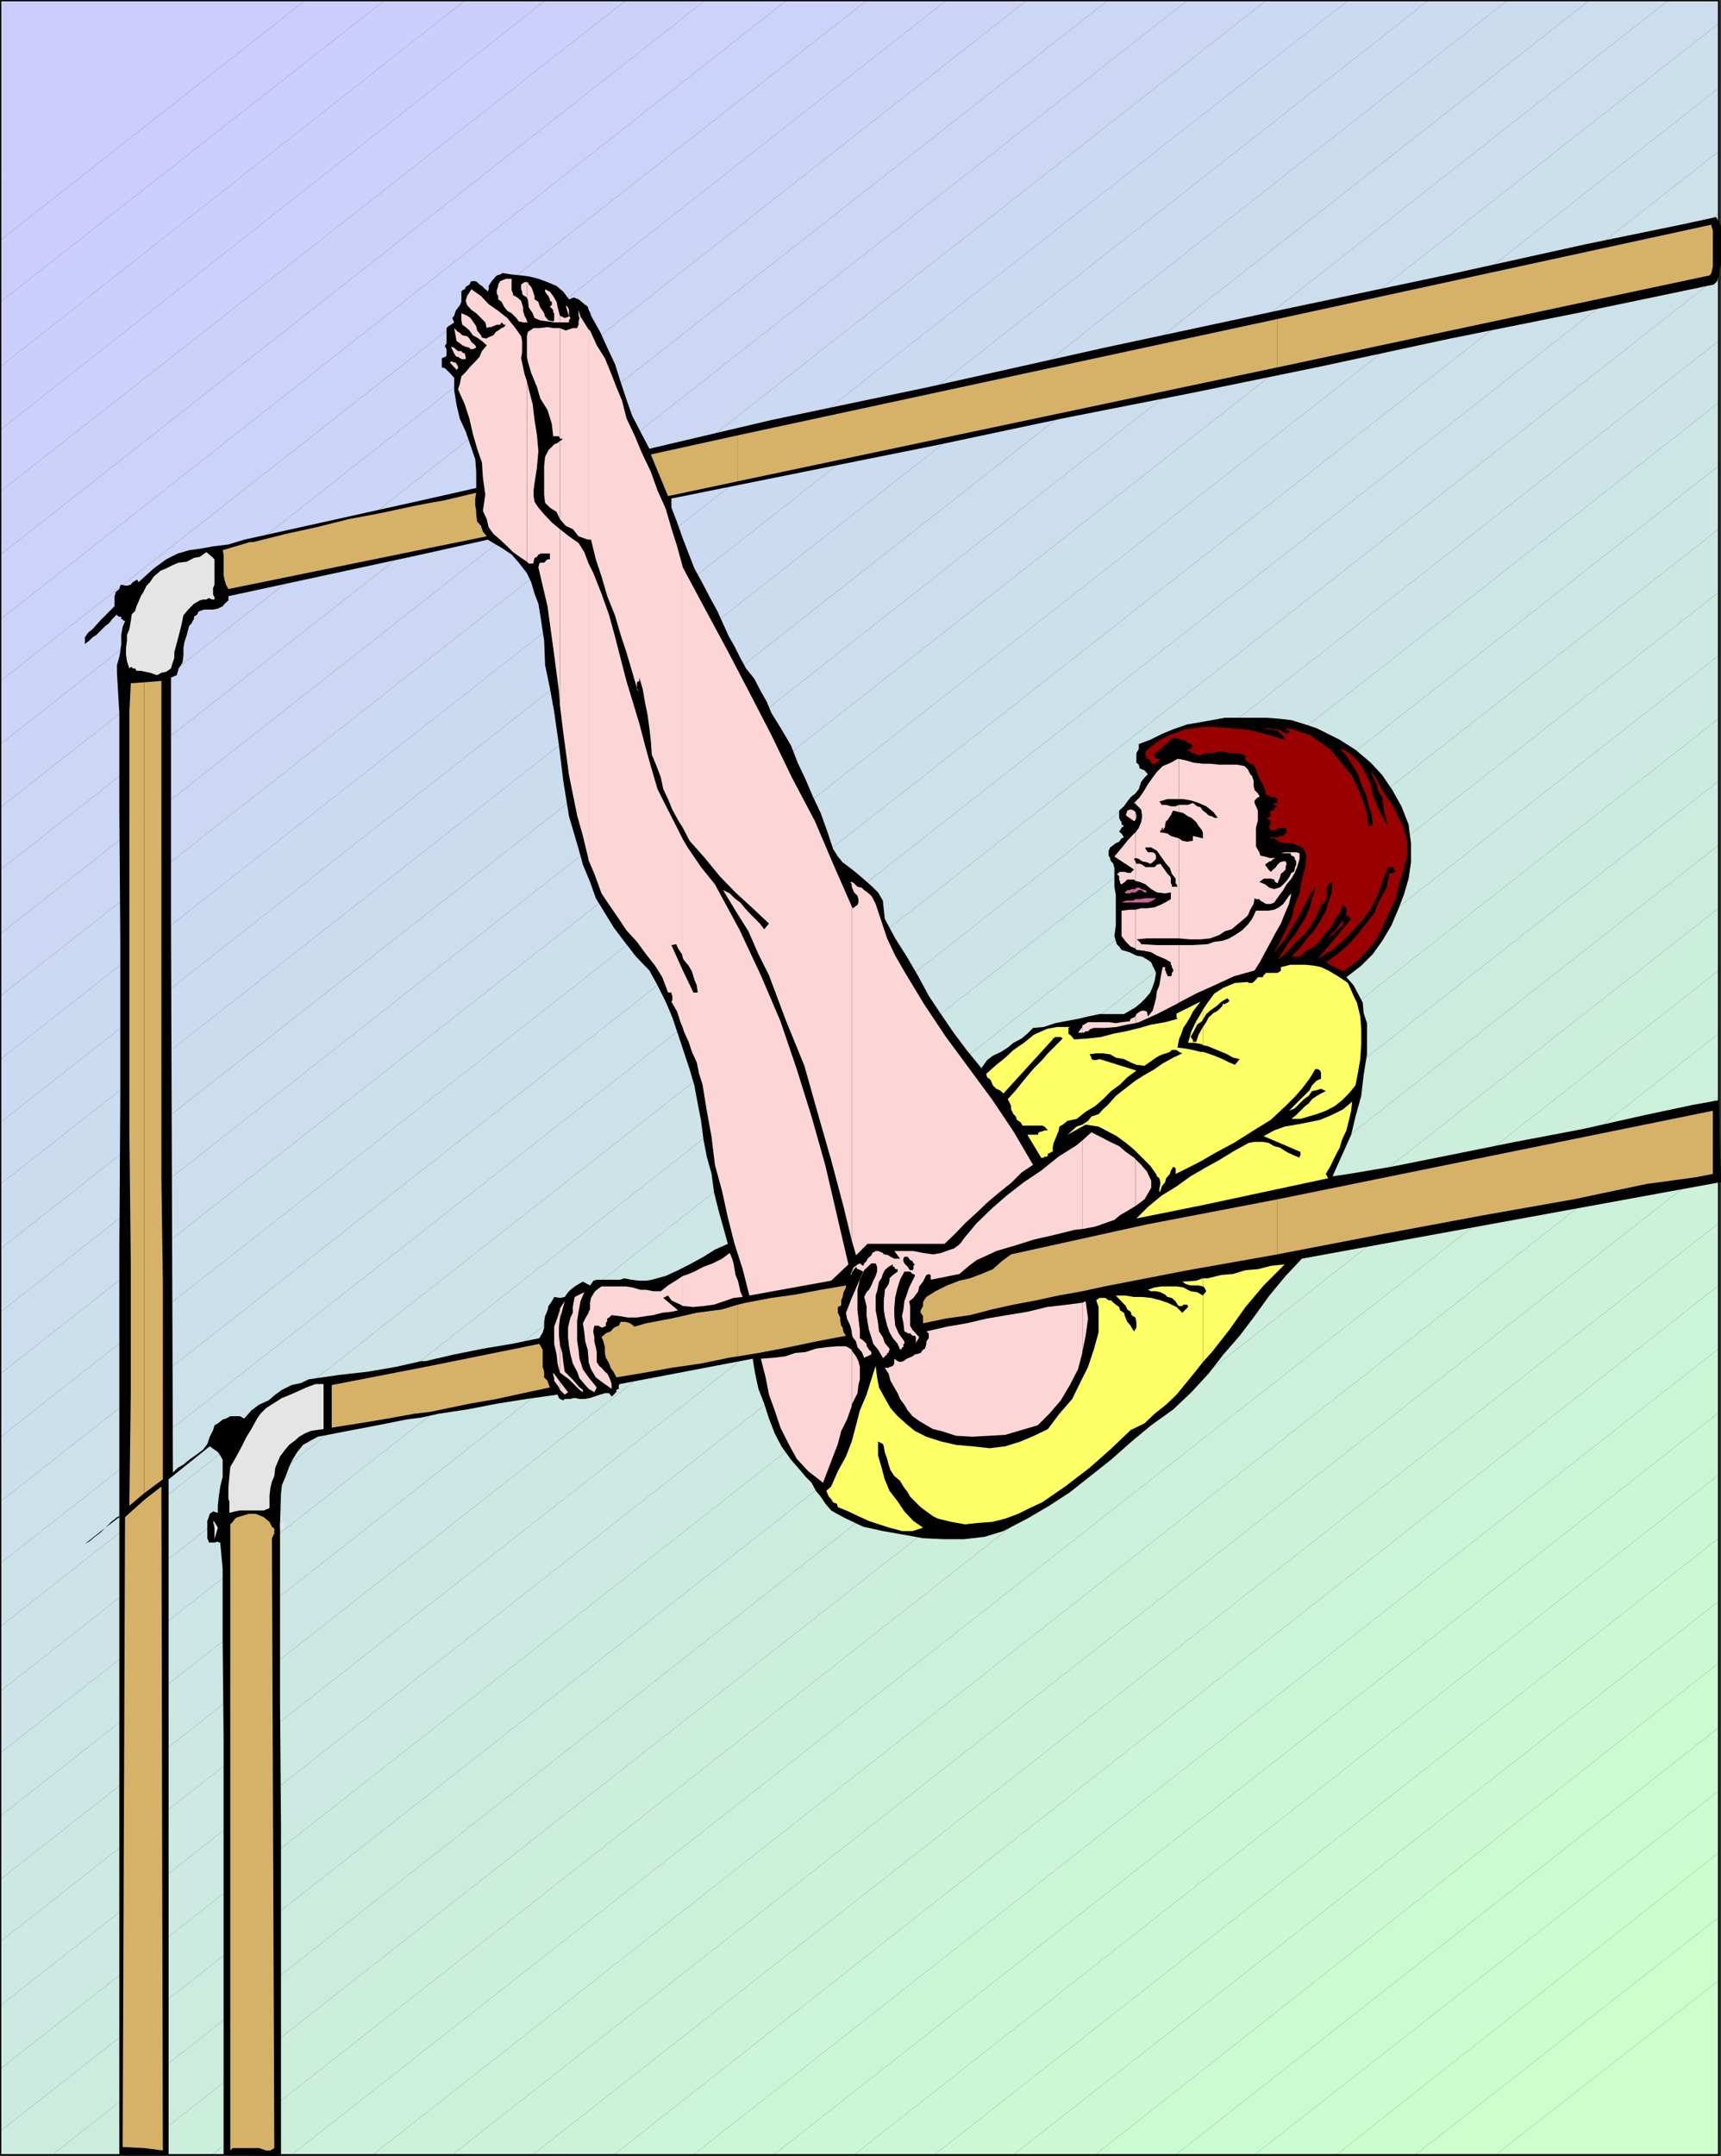 <svg xmlns="http://www.w3.org/2000/svg" width="359.738" height="450.437"><rect width="100%" height="100%" fill="#333333" stroke="none"/><path fill="#ccf" d="M46.738.136.136 36.936V.137ZM.136 36.937 46.738.136h17l-63.602 50v-13.2"/><path fill="#cccdfe" d="m.136 50.136 63.602-50h16.601L.136 63.038V50.136"/><path fill="#cccefd" d="M.136 63.038 80.339.136h16.797l-97 76.402v-13.5"/><path fill="#cccffc" d="m.136 76.538 97-76.402h16.8L.137 89.738v-13.2"/><path fill="#ccd0fb" d="M.136 89.738 113.936.136h16.802L.136 102.636V89.738"/><path fill="#ccd1fa" d="M.136 102.636 130.738.136h16.601L.136 115.839v-13.203"/><path fill="#ccd2f9" d="M.136 115.84 147.339.135h17L.136 129.339v-13.5"/><path fill="#ccd3f8" d="M.136 129.34 164.339.135h16.797l-181 142.102v-12.899"/><path fill="#ccd4f7" d="m.136 142.238 181-142.102h16.602L.136 155.436v-13.198"/><path fill="#ccd5f6" d="M.136 155.437 197.738.136h16.8L.136 168.636v-13.2"/><path fill="#ccd6f5" d="M.136 168.636 214.538.136h17L.136 181.636v-13"/><path fill="#ccd7f4" d="M.136 181.636 231.538.136h16.598l-248 194.902v-13.402"/><path fill="#ccd8f3" d="m.136 195.038 248-194.902h16.5L.136 208.038v-13"/><path fill="#ccd9f2" d="M.136 208.038 264.636.136h17.102L.136 221.238v-13.2"/><path fill="#ccdaf1" d="M.136 221.238 281.738.136h16.8L.136 234.436v-13.198"/><path fill="#ccdbf0" d="M.136 234.437 298.538.136h16.5L.136 247.339v-12.902"/><path fill="#ccdcef" d="M.136 247.34 315.038.135h17.098l-332 260.703v-13.5"/><path fill="#cde" d="m.136 260.84 332-260.704h16.5L.136 274.038V260.84"/><path fill="#ccdeed" d="M.136 274.038 348.636.136h10.602v4.8l-359.102 282v-12.898"/><path fill="#ccdfec" d="m.136 286.937 359.102-282v13.5L.136 300.136v-13.2"/><path fill="#cce0eb" d="m.136 300.136 359.102-281.7v13.2l-359.102 282v-13.5"/><path fill="#cce1ea" d="m.136 313.636 359.102-282v12.902l-359.102 282v-12.902"/><path fill="#cce2e9" d="m.136 326.538 359.102-282v13.2l-359.102 282v-13.2"/><path fill="#cce3e8" d="m.136 339.738 359.102-282v13.5l-359.102 282v-13.5"/><path fill="#cce4e7" d="m.136 353.238 359.102-282v12.898l-359.102 282v-12.898"/><path fill="#cce6e5" d="m.136 366.136 359.102-282v13.203L.136 379.34v-13.203"/><path fill="#cce7e4" d="m.136 379.34 359.102-282v13.198l-359.102 282V379.34"/><path fill="#cce8e3" d="m.136 392.538 359.102-282v13.2L.136 405.538v-13"/><path fill="#cce9e2" d="m.136 405.538 359.102-281.8v13.199l-359.102 282v-13.399"/><path fill="#cceae1" d="m.136 418.937 359.102-282v13.199l-359.102 282v-13.2"/><path fill="#ccebe0" d="m.136 432.136 359.102-282v13l-359.102 282v-13"/><path fill="#ccecdf" d="m.136 445.136 359.102-282v13.402L10.937 450.136H.136v-5"/><path fill="#ccedde" d="m10.937 450.136 348.3-273.598v13.2L27.539 450.136H10.937"/><path fill="#ced" d="m27.538 450.136 331.7-260.398v13L44.339 450.136h-16.8"/><path fill="#ccefdc" d="m44.34 450.136 314.898-247.398v13.199L60.937 450.136H44.339"/><path fill="#ccf0db" d="m60.937 450.136 298.3-234.2v13.2l-281.3 221h-17"/><path fill="#ccf1da" d="m77.937 450.136 281.3-221v13.203L94.539 450.136H77.937"/><path fill="#ccf2d9" d="m94.538 450.136 264.7-207.797v13.2L111.339 450.135h-16.8"/><path fill="#ccf3d8" d="m111.34 450.136 247.898-194.598v13L128.339 450.136h-17"/><path fill="#ccf4d7" d="m128.34 450.136 230.898-181.598v13.2L144.937 450.136h-16.598"/><path fill="#ccf5d6" d="m144.937 450.136 214.3-168.398v13.398l-197.5 155h-16.8"/><path fill="#ccf6d5" d="m161.738 450.136 197.5-155v13l-180.7 142h-16.8"/><path fill="#ccf7d4" d="m178.538 450.136 180.7-142v13.203L195.339 450.136h-16.8"/><path fill="#ccf8d3" d="m195.34 450.136 163.898-128.797v13.2L211.839 450.135h-16.5"/><path fill="#ccf9d2" d="m211.84 450.136 147.398-115.598v12.899L228.937 450.136h-17.098"/><path fill="#ccfad1" d="m228.937 450.136 130.3-102.7v13.5l-113.5 89.2h-16.8"/><path fill="#ccfbd0" d="m245.738 450.136 113.5-89.2v13.2l-97 76h-16.5"/><path fill="#ccfccf" d="m262.238 450.136 97-76v12.902l-79.899 63.098h-17.101"/><path fill="#ccfdce" d="m279.34 450.136 79.898-63.098v13.5l-63.399 49.598h-16.5"/><path fill="#cfc" d="m295.84 450.136 63.398-49.598v13.2l-46.602 36.398h-16.797"/><path fill="#cfc" d="m312.636 450.136 46.602-36.398v36.398Zm0 0"/><path fill="none" stroke="#000" stroke-miterlimit="10" stroke-width=".272" d="M.136.136h359.102v450H.136v-450"/><path d="m88.038 296.136 3.598-.797 6-.902 6.203-1.2 6.297-1 6.402-.898.301.7.2.199.699.3.3-.3h1.2l.699-.2h.199l1 .2h1.203l1-.2.899-.3 1.199-.399 1-.3h.902l.5.699.5-.399.2-.3.3-.2v-.5l.5-.203v-.797l.2-.203 27.8-5.297.5 3.098.7 3.199 1.199 3.102 1 3.101 1.199 3.098 1.402 2.699 2 2.8 2.098 2.403 1 1.2 1.199 1.199.902 1.699 1 1.199 1 1.5 1.2 1.402 1.199.7 1.902 1 3.598 1.699 4.101.902 4 .7 4.399.8 4.3.2h4.301l4.301-.5 3.899-1.2 5-2.601 4.601-2.7 4.297-2.8 4.3-3.399 4.302-3.402 4.3-3.801 4.098-3.398 4.602-3.301 3.8-3.598 3.598-3.902 3.102-4 3.398-3.899 3.102-4.101 3.101-4.301 3.399-4.098 3.398-3.601 87.602-16-.5-17.098-5.5 1-9.899 2.098-12.902 2.902-14.2 2.7-13.898 2.8-12 2.399-8.902 1.5-3.399.5 3.899-8.7.902-3.8 1.2-4.301.5-4.399.699-4.3v-6.5l-.7-2.102-.199-2.2-1-1.898-.902-1.699-1.5-1.703 3.101-2.398 2.399-2.399 2-2.8 1.902-3.2 1.399-3.3 1.199-3.102 1-3.399.5-3.402v-4l-.301-2.2-.2-1.698-1.5-3.801-1.898-3.399-2.101-3.101-2.399-2.598-3.199-2.703-3.3-2.098-2.403-1.199-2.398-1.203-2.399-.797-2.902-.902-2.598-.301-2.703-.2h-8.598l-2.699.5-2.8.5-2.403.403-2.898 1-2.399 1-2.402 1.2-2.399.898v1l-.5.902v2l.5.399.2.8 1 .399.699.8-.7.7-.699.902-.5 1.5-.699.899-1 .8-.703.899-.7 1-1 .902v1.5l.2.5.3.399v.5l.5.3-.5.399-.5.8.5.399.5.8-.5.2-.5.703-.698.297-.5.402-.7.5-.3.7v1l.3.5v.199l.2.5.5.5v.199l.199.703v3.899l.3 1.699v6.402l-.3 2.2.3 1 .2.699.5.5.5.699 1.699.5 1.402.699 1.2.203 1.199.7.699.5.3.699.403.8.297.7-.297 1.699-.402 1.199-.5 1.203-1 1.2-.899.898-1.199 1-1.203.699-1.2.703h-5.097l-2.402.5-2.098.5-2.703.5-2.098.399-2.402.8-2.2.2-1.198 1.199-1.2 1-1.699.902-1.203 1-1.398.899-1.7.8-1.199.899-1.203 1.699-3.098-3.797-2.699-3.601-2.8-4.102-2.403-3.598-2.2-4.101-2.398-4.098-2.402-3.8-2.2-4.102-.398-3.801-1-1.7-1.199-1.198-1.703-1.5-1.398-1.2-1.5-1.199-1.602-1.203-1-1.2-1-1.597-1.2-3.601-1.398-3.899-1.699-3.601-1.402-3.301-1.7-3.598-1.398-3.601-2-3.399-2.101-3.402-1-2.399-1.2-2.101-1.402-2.7-1.7-2.101-1.198-2.2-1.2-2.398-1.199-2.101-1-2.2-1.402-3.101-1.7-3.098-1.398-2.699-1.703-3.101-1.2-3.102-1.198-3.098-1.2-3.402-1.199-3.098v-1.902l27.797-5.598 27.402-5.5 26.899-5.699 26.902-5.3 26.797-5.5 26.902-5.801 27.399-5.5 27.8-5.801.7-.7.3-1.398.5-2.203v-7.898l-.8-1.5-.2-.399-7.398 1.598-20 4.101-28.5 6.301-35.101 7.399-36.899 7.898-36.703 8.203-32.898 6.899-25.5 6-1.899-3.602-1.703-3.297-1.2-3.402-1.198-3.598-1.2-3.8-1.601-3.403-1.5-3.297-1.899-3.402-.199-.7-.3-.5-.2-.699-.703-.5-.797-.699-.402-.3-1-.403-1 .402-1.2-1.601-1.398-1.2-1.902-.8-1.899-.7-2-.5-1.601-.199-2-.199-1.899-.3-.5.3-.699.2-.203.199-.7.8-.3.399-.5.8v.7l-.2.5-.198-.301-.301-.2-.7-.698-.5-.301-.5-.5-.398-.2h-.8l-.2.2-.203.5-.5.3-.297.2-.203.5-.5.199-.2.3v2.102l-.3.7-.398.5-.5.699-.301 1-.399.5.399.902-.7.5-.5.297-.398.402v3.2l-.3.398v.3l.3.5v1.403l-.3.2-.7.3v1.899l.7.199 1.199 1.199.699.8v2.602l.5 3.098.699 2.902 1.203 2.598 1 2.902 1 2.899.2 2.601v3.399l-11.5 2.601v11.301l13.898-3.101 2.902 1.699 2.098 1.402 1.5 1.7 1.699 2.199.902 1.898.7 2.402.8 2.098.399 2.402.8 5.301.2 5.098 1 4.8.902 5 1 7 .899 7.399 1.199 7.402 2 6.801.902 3.297 1.5 3.602 1.2 3.398 1.898 3.102 1.902 3.101 2.2 2.899 2.398 3.101 2.8 2.899 1.7 3.101 1.699 3.399 1.402 3.3 1.2 3.598 2.398 7.203 1 3.399.703 3.8.7 3.598.5 3.902.699 3.598 1 3.602.5 3.8.898 3.598 2 7.203-2.7 1.2-2.398 1.5-2.902 1.597-2.398 1.203-2.602 1.2-2.898.8-1.2.2h-1.402l-1.7-.2-1.398-.3-1 .3h-4.8l-.7.2-.699 1-1.5-.801-.902.5-.801.5-.898.699-.5.5-.7 1-1 .199-1.199-.2-.5.903-.703 1-.2.899-.5 1.199-.198 1.199v1.203l-.301 1-.7 1.2-5.8 1.199-6 1-6 1.199-6 1.402h-.899v11.797m0-11.796-5.3 1.198-5.801 1-6.2.7-6.199.898-1.699.8-1.902.403-2 1-1.399 1-1.402 1.2-2 .898-1.598 1.199-1.5 1.703-.902-.5h-2l-.898.5-.7.2-1 .8-.699.399-.3 1-.7 1.398-.5 1.5-.902 1.203-1.2.899-1.699 1.199-1.199 1-1.203.699-1 1-.398-114.7v-51.398l1.199-.5.402-1.402.797-1.2.203-1.5v-1.597l.2-1.203.5-1.5.3-1.2.2-.698.5-.5.199-.5.3-.399v-.5l.7-.5.199-.5.3-.203.899-.297h1.902l1-.203 1-.5.399-.5.8-.7v-.898l40.301-8.699v-11.3l-37 8.199-3.3 1-3.2.398-2.8.5-2.2.3-2.402.7-2.398 1.203-2.602 1.899-3.2 2.898-.198-.5h-.2l-.8.5-.2.203-.199.297-.8.203h-.403l-.797-.203-.203.203-.2.7-.8.699v.3l-.2.5v2.098l-1 1-.898.902-1 1-.902 1-.797.899-.902.699-.7 1v1.402l.899-.699.703-.703.797-.5.902-.898 1-1 .7-.5.699-.899 1-1v.2l.5.3h.402v.5h.297v.2l.5.199-.5 1.199-.297 1.699v1.902l-.203 1.5-.2 1.2-.5 1.699v1.601l.5 8.399v20.199l.2 27.602v31.898l-.2 32.203v189.297h10.302V309.038l8.601-6.902 1 .703.7.5.5.7.5.898v3.601l-.5 2-.301 2.098-.2 1.902v1.5l-1-.3-.699.5-.203.699-.297.8v3.602l.297.7v.199h1.203l.7-.2.199.2h.3l.5 5.5v14.898l.2 20.402v87.098l12 .3v-68.898l-.2-25.402v-38l.2-6.2.199-1.698.8-1.899.7-1.902.699-1.5 1-1.598 1.203-1.5 1.598-.902 1.5-.801 6.199-1.2 6.3-1.198 6-1.2 3.102-.402v-11.797"/><path d="M24.937 316.937v-.2l-.5.2-.301.3-.898.7-1.2 1.199 2.899-2.2m-2.899 2.2-4.3 3.402.898-.5 1.203-1 1.2-.902 1-1m112.999-213.398-.699.3h-.5l-.203-.3-.7-.2-.3-.5-.7-.199-.698-.3h-.301l-.399 1.699v5.101l.399 3.297 1 3.102 1.199 3.398 1.203 3.102 1 3.398.7 3.102-1.2-3.102-1.203-3.098-1.5-2.902-1.2-3.098-.898-3.601-.5-3.399-.199-3.402.2-3.598.199-.402.3-.297.5-.203h.399l.3-.297h.899l.5.297.3.203v.297l.7.402h.5l.703.301v.2l.2.699"/><path fill="#e5e5e5" d="M44.84 319.34v2.198l.698-2.402-.699-1.2v1.403"/><path fill="#e5e5e5" d="m44.84 317.937-.302-.2.301 1.602zm0-193.199-.302-.5v-1.399l.301-.703v-5.297l-.5-.5-1.203-1-1.398 1-1.2.2-1.5.8-1.699.2-1.203.5-1.398.699-1.2.5-1.402 1.199-.797 1.199-.703.703-.7 1.399-.5.8-.5 1.2-.398.898-.3 1-.7.703-.199 1.399-.3 1.699-.5 1.199v1.203l-.2 1.5v1.399l.2 1.398.5 1.5.3-.297h.2l.199.297h.5l.3.5h.899l1.902.402 1.5.5.899-.5 1-.199 1-.703.199-.7.5-1.5v-1.198l.699-2.602.703-2.7.297-1.398.203-1 1-1.199.7-.703.5-.5.699-.398.5-.301.699-.2h.699l.5-.3.703.3h.5v-.5M58.937 319.34h.5v-1.204h-.5v1.203m0-1.203h-.399v1.203h.399v-1.203m0-14.398.5-.7 1-1.199 1.199-.902.902-.801 1.2-.7 1.199-.5 1.199-.198 1.5-.2v-9.402h-1.7l-1.898.703-2.199 1-2.101.899-.801.3v11.7m0-11.7-1.399.899-1.902 1.199-1.2 1.203-.698 1-1.2 2.2-1 1.597-1.199 2.402-1.203 2.2-1 1.699-.2 2.101-.198 2.2v2.398l.199.5v2.402l1.199-.3 1-.2h5l1.203-.5v-2.601l.2-1.7.3-1.199.5-1.199.2-1.703 1-2.398.398-.5v-11.7"/><path fill="#900" d="m264.136 152.34.5-.204h.703l.797.203h.902l.5.2.7.5h.5l.199.3.5-.3v-.5h-.5v-.2h-.2v-.203h-.199l1.899.203 1.699.7 1.602.5 1.5 1 2.898 2.097 2.402 2.902 2.098 2.598 1.703 3.602 1.2 3.398.5 3.402h.898l-.2-2.199-.699-2.203-.5-2.098-1-2.199-.699-2.101-1.203-2-1.2-1.899-1.398-1.402 1.399.5 1 .699 1.902 1.902 1.2 2.2 1 2.101.398 2.2 1 2.398 1 2.101 1.199 2-.297-1.199-.5-1.703-.203-1.5-.2-1.598-.8-1.199-.398-1.5-.801-1.703-.399-1.2 1.399 2.2 1.402 2.602 1.7 2.398 1.199 2.402 1.199 2.399.699 2.902v2.899l-.7 2.898-.898 2.902-.8 3.098-1.399 3.102-1.203 2.601-1.398 2.899-2 2.398-2.102 2.203-2.898 2.098-3.602-1.899 2.402-1.699 2.2-1.902 1.898-2.098 1.902-2.402 1.7-2.2 1.199-2.898 1.402-2.402.5-2.899 1.399-.402-.399-.5v-.297l-.3-.203h-.903l-1 2.602-1 2.898-1.398 2.902-1.899 2.598-2.203 2.402-2.098 2.2-2.402 1.898-2.7 1.703 7-8.402-.698-.7h-.5v.7l-.5.199v.8l-.2.403-.5.5-2.402 2.2.703-1 1-.903.7-1 .5-.7.699-.698.199-1v-1l-.7-.7-.699 1.7-1 1.398-.902 1.703-1.2 1.2-1 1.5-1.198 1.199-1.7.898-1.402 1.203h-1.7l1.7-1.703 1.402-1.898 1.7-1.899 1.199-1.902 1.199-2.2.5-1.699.703-2.101.2-2.2-.403.301-.5.2-.297.699v1.5l-.203.902-.2.7-.8.5-.7 1.699-.698 1.398-1 1.703-1.2 1.5-1.402 1.2-1.398 1.597-1.2 1.203-1.5 1.2 1.2-1.903 1.199-1.898 1.199-1.399 1.203-2 1-1.601.899-2 .5-2.102.699-1.898-.2-.301-1 1.699-.898 1.703-1 1.899-.902 1.699-1.2 1.699-1 1.902-1.199 1.399-1.402 1.902 1.402-2.601 1.2-2.399 1.199-2.402.699-2.899 1-2.402.5-2.898.703-2.602.2-2.398-.5-1.399-.7-.5-.902-.3-1-.403h-1.7l-.898-.297-1-.703h-1l.297-.2h1.402l.5-.3h.7l.699-.7v-.5l-.2-.5h-1.398l-.8.5h-.903l-.297-.5-.203-.198h.203v-.2l.297-.8v-.399h-.297l-.703-.5h.703v-.3h.297v-.2l-.297-1v.297h.297v-.297h.5l.203-.203.2-.5h.5l-.903-.898v.398h.203v-.398h.7v-.801l-.5-.399h-.903l-.297-.3h-.203l-.5-.2-.2-1-.5-1.199-.5-.902-.5-1-.398-1.2-.5-1-1-.398-.902-.8.203-.2v-.5h-.203l-.297-.203-1.203-.297h-1.7l-1.597-.402-2 .402h-1.601l-.801.5-.7-.203h-.199l-.5-.297h-.5l-.199-.402h-.5v-.301h.5v-.2l.2-.3h.3l-.3-.7-.7-.198-.5-.5-.902-.2-.801-.3h-1.2l-.198.3-3.801 3.301h.402v.5h.297l.203.2h.5v.3l-.5.5h-.203v.2h-1v-.2l-.2-.5-.5-.3h-.198v-.2l-.301-.5v-.902l1.5-1.2 1.601-1.199 2-1 1.399-.5 1.902-.699 1.7-.203 1.898-.297h2.199l3.8.297 3.903.402 3.797 1 3.402 1v-.5l-.8-.699-.399-.3-.3-.5h-.903l-.797-.2h-1.203"/><path fill="#fcd6d6" d="m95.738 81.34 1.398 3.097 1 3.101.703 3.098.899 3.102 1 2.898.199 3.102.5 3.601-.5 3.399.8 1.699.399 1.699 1 1.402 1.402 1.2 1.5 1.398 1.2 1.203 1.699 1.2 1.199.8V79.636l-.5-1.5-.7-3.297.2-1.203v-2.398l-.2-1-1.5-2.102-1.398-1.7-1.902-1.5-2-1.398-1.598-1.699-2-1.402-.902 1.402-.297 1 .297.899.902 1 1 .699 1 1 .899.902.3 1.2.399-.2h.5l.5-.203.703-.297h.7l.3-.5.5.5h.399l-.399.5-.5.2-.703.5-.5.3-.5.7-.5.199-.7.3-.198.2-1-.2-.2-.5-.8-1-.2-.902-.699-1-.5-.7-.703-.5-1.2-.5v1.5l.2.903.703.5.797.7.703 1 .899.5 1 .699 1 .898-1 1.203-.5 1.2-.899 1-1 1-1 1.199-.902.898-.301 1.5-.398 1.203m0-4.402v-.399l-.301-.5-.2-.3h-.3l-.399-.2h-.3l-.2.2 1.399 1.5.3-.301"/><path fill="#fcd6d6" d="m95.738 74.538.398.301.5.2h.703v-.5l-.203-.7-.5-.203-.2-.297h-.698v1.2m0-1.199-.5-.403-.301-.301-.7-.2.7 1.403.3.5.2.2h.3v-1.2m.001-1.902.398.3.5.399.703.3.797.2.203.3h.5l.7-.3-.2-.5-.8-.7-.403-.698-.5-.5-1-.2-.5-.5-.398-.199v2.098m0-2.097-.801-.802.5 2.7.3.199v-2.098m14.399 48.001.203.198.2.2h.8l.2-.2v-.199l.199-.8.5-.2.3-.5h.2l.199-.203h2v1.203h-.5l-.7.7h-.8l-.2.199-.199.8 1.899 8.098 1.199 8.703 1.203 9.098.2 2.902v-36.8l-1.7-1.403-1.601-1.7-1.2-1.398-.8-1.199-.2-1.203v-1.2l.2-1.5.5-3.3.3-3.398-.3-3.301-.5-3.2-.399-3.3-.8-3.098-.403-1.703v37.703m0-42.801.203 1 .7 2.399 1.199 2.902.699 2.399 1.5 2.398.902 2.902.297 2.598h1.203l.2.5V68.538h-1.403l-1.2-.199-1.698.2h-1.2l-1.199.8-.203.899v4.3m0-7.198h.203l-.203-.204zm0-.204v-.2l-.5-1-.297-1v-.698l-.203-.7-.2-.699-.8-.703-.898-.5v-.297l-.301-.703v-2.398h-1.2l-.699.3-.5.2-.402.699v.3l-.297.899v.703l.297.5v.7l.703.5.5 1 .7.898.898.5 1 1 .5.699.902.203h.797v-.203m0-4.796.203.198.2 1.7.8 1.199.399 1 1.199.5 1.5.199 1.402.203h1.2v-1.402l-.2-.7-.3-1.199-.2-1-.703-1.199-.7-.902-1-.5v.5l.5.699.2.203.3.7v.3l.403.2v.699l-.402.3.699.7v.5l.203.199v1.5l-.203.199-1-.2-.7-.8-.198-.7-.301-.5-.5-.698-.2-.5-.199-.7-.8-.5v-.699l-.2-.5-.199-.703-.3-.7-.5-.5-.2-.5h-.203v3.403"/><path fill="#fcd6d6" d="M110.136 58.937h-.5l-.7.5v1l.2.5v.402l.203.297.297.203.5.297v.203-3.402m6.902 231.403 1 1 .7-.5-1.7-2.204v1.703"/><path fill="#fcd6d6" d="m117.038 288.636-1.402-1.898v.5l.203.699v.5l.5.699.5.703.2.5v-1.703m-.001-1.898 1.899 1.398 1.199 1.203 1 1 .703.5v-.5l-.703-.5-1.2-1.402-1.898-1.899-.3-2-.2-1.902-.5-1.7v5.802"/><path fill="#fcd6d6" d="M117.038 280.937v-.2l-.199-1.699v-1.902l.2-1.7v-2.097.2l-.5 1.699-.7 1.898v3.602l.5 2.199.2 1.902.5 1.899v-5.801"/><path fill="#fcd6d6" d="m117.038 275.437.5-1.7.5-1.898-1 1.5v2.098m0-128.097.7 5.698 1.199 8.899 1.699 8.402 1.203 4.297 1 4.102.2 1v-62l-.903-2.399-1.2-1.902-2-1.399-1.898-1.5v36.801m0-38.902 1.2 1.402 1.5.7 1.199 1.5 1.402.5.7.199V68.839l-1.7-2.703-.402-1.398v1.199l.199.5-.2.699v.703l-.3.7h-.898l-1.5.5-1.2-.5v23.097h.5v.203l-.5.297v16.3"/><path fill="#fcd6d6" d="m117.038 92.136-.5.402-.699.301-.5.5-.703.7-.7 1.398-.198 1.902v6l.199 1.7 1 1 1.402.898.7 1.5V92.136m-.001-24.796h1.899v-.403l.3-.5-.3-.5v-1.2l-.2-.5-.5-.5-.199-.699.899 3.098-.899.3-1-.5v1.403m6 222.797 1.2.703.5-1-1.7-2.101v2.398"/><path fill="#fcd6d6" d="m123.038 287.738-1.199-1.7-.703-2.199-.2-1.902-.3-1.899v-4.101l.3-1.899.403-2.199.797-1.902-2 1-.2.902-.198 1.2v1.199l-.5 1-.301 1.199-.2.902v2l.2 1.899.3 1.699.5 1.902.899 1.7.5 1.398 1.203 1.402.7.797v-2.398m-.001-3.2.5 1.5 1 1.7 1.598 1.199 1.703 1.199v-1l-.203-.7-.297-.698-.402-.801-.5-.399-.7-.8-.5-.399-.5-.8v-2.102l-.199-1-.3-1.2v-.898l-.2-1v-.5l.2-.902h1v.199h.199l.3.203.7-.203.199-.2v-.5l.3-.5v-.5l.403-.198.297-.301.203-.2 1.7.2 1.699.3h1.898l1.902-.3 1.5-.2 1.899-.5 1.902-.199 1.399-.3-3.102-2.602 1-.5.703 1 1 .5.899.402.5.301v-6.3l-1.2.8-1.902 1.2-1.5 1.199h-1.598l-1.5-.301h-1.199l-1.703-.5-1.398-.2h-5l-1 .7-.5.5-.7 1.199-.199 1v1.402l-.3.5v10.5"/><path fill="#fcd6d6" d="M123.038 274.038v.2l-.699 1.199-.5 1 .297 1.902.203 1.899.5 1.699.2 2.402v.2-10.5m-.001-94.301 1.2 2.8 1.5 4.098 1.601 2.402 2 2.899 1.598 2.402 2.199 2.399 1.902 2.601 1.899 2.399 1.5 2.398 1.199 3.203h.703v.2l.2.5v.898l-.2.3 1.2 2.102.699 2.2.5 1.199v-12l-2.399-5.301 1-.2.399.899.8 1.203.2.797v-24.797l-1.2-2.402-2.199-4.301-1.902-3.797-1.399-4.8-1.199-4.301-1.203-4.602-2.7-8.898-2.398-9.301-1.199-4.399-1.601-4.5-1.7-4.3-1-2v62"/><path fill="#fcd6d6" d="M123.038 112.738h.5l1 4.101 1.2 3.598 1.199 4.101 1.601 4 1.2 4.098 1.199 3.602 1.199 4.101 1 3.399v-1.2l.5-.3v-.7l.703 2.399.5 2.902.5 2.399.399 2.898.3 2.602.2 2.898 1 2.402.898 2.399.5 2.402 1 2.098.902 2.199 1.2 2.203 1 1.598v-54.399l-1.2-4.402-1.199-3.797-1.203-4.101-1.7-3.801-1.398-3.899-1.902-4-1.5-3.601-1.7-3.598-.898-3.601-1.199-2.899-1.203-3.101-1.2-2.899-1.698-2.703-1.399-3.098-.3-.199v43.899m19.699 160.102h.199l2 .198 2.101-.199 2.2-.3 2.101-.7 2-.703 1.899-.2-.5-1.198-.2-1-.3-1.2-.5-1.199-.2-1.203-.199-1.2-.3-1-.5-1.198-1.602 1.199-2 1-1.899.699-1.902 1-1.7.703-.698.2v6.3m0-58.101.199.699 1 2.199.699 2.102 1 2.199.5 2.402.703 2.2.899 5.5 1 5.5.699 5.8 1.5 5.5 1.199 5.5 1.402 5.5 1.7 5.297 1.398 5.5 17.102-3.098 3.601-3.402-2.402-10.297-2.399-10.3-2.902-10.301-3.098-9.899-3.402-10-4.098-9.601-4.5-9.602-5.101-9.398-2.899-3.602-2.8-4.098-1-1.699v24.797l.199.402 1 1.2.699 1.199.5 1.699.5 1.203.203 1.5h-.902l-2.2-4.601v12"/><path fill="#fcd6d6" d="m142.738 172.937 1.398 2.699 3.203 3.602 3.098 3.8 3.3 3.399 3.602 3.3 3.399 3.2-1 1.199-.899-1.2-1-1-1.203-1.198-.898-1-1-1.2-1.2-.902-1-1-1.402-.7 2.602 4.302 2.699 4.3 2.101 4.801 2.2 4.399 3.601 9.601 3.797 9.297 2.703 9.602 2.899 10.101 2.601 9.797 1.7 7v-69.797l-3.903-8.902-3.797-8.899-4.8-9.101-4.301-8.899-4.602-8.902-4.5-8.598-4.797-8.902-4.601-8.598v54.399m35.3 120.5 1.2-2.399.199-1.699.3-1.203v-2.598l-.3-1.199-.5-1-.899-1.203v11.3"/><path fill="#fcd6d6" d="M178.038 282.136v-.2l-1.199-.698h-1.902l-2.2.199-2.199.3-2.101.7-2.2.199-2.101.703-2.398.297-2.7.203 1 3.899.7 3.601 1.199 3.297 1.199 3.602 1.703 3.398 1.7 3.102 2.398 2.601 3.101 2.399 3.098-8.102.703-2.7 1.2-2.398 1-2.8v-11.602m-.001-3.598.2.801.699.899.3 1.199.899 1 .5 1.199 1.5-.7v-.5l-.5-.5-.297-.5-.203-.198v-.5l-.7-.7-.698-.5v-1.699l-.301-2.402-.2-1.7v-4.3l.5-2.098.899-2 1.5-1.402h.902l.301.699v1l-.3.902-.5 1-.403 1-.5.899-.5.5-.5 1 .5 1.902v1.899l.203 1.398.297 1.703.5 1.5.402 1.399 1 1.199 1 1.699h.2l.199-.297.5-.402v-.301h.3v-.2l.2-.5v-.198l-1-1.2-.399-1.199-.8-1.203-.2-1.7-.199-1.198-.3-1.5v-3.102l.3-.898.399-2 .5-.7.3-.902.399-.797.8-.703.899-.5v.5h.3l.2.5h.5v.5l-.7.5-.3.203-.7.7v.5l-.198.699-.301.5-.5.699v.5l-.2 1.699v1.902l.2 1.399.5 2 .5 1.402.699 1.2 1 1.199.5 1.199.402-.2v-.3h.301v-.7h.2v-.5l-1.2-1.699-.703-1.601-.2-2v-1.899l.2-2.101.5-2 .5-1.598.902-1.703h1.2l.5.5h.199l.3.203v.2l-1.199 2.398-.5 1.5-.5 1.402-.199 1.7-.3 1.398.3 1.5.2 1.699.5.203.199.2h.5l.5.5h.5l.199.3v1.2l.699-1.2-.898-1-.5-.5-.5-.902v-4.098l-.2-1 .899-.703 1-1.398.199-1 .8-1 .7-1.399.703-.203v.203h.2v1l6-1.203 2-1.7 1.597-1.198 2.203-1 1.899-.899 4.101-1.203 3.797-1.2 4.402-1 4-1 1.7-.198v-18.5l-1.2 1-3.8 2.398-3.602 2.902-3.598 2.399-3.601 2.8-3.098 2.7-3.203 3.101-2.598 3.098-.699 1-.5.5-1 .703-.703.2-1.898.699-1.7.3-2.101-.3-2-.399h-4l1.199 1.598h-1.2l-.8-.399-.398-.3-.801-.2h-.2l-.199-.3-1-.399h-.5l-.699.399-.203.5-.797.699-.203.5-.5.5-.2.5-.698-.5-.5.199-.301.3-.399.2-.3.5v.203l-.2.297v.203l.2-.203.3-.5.399-.5.3.5h.2l1 .5-2.399 5.5v7.402m0-7.402-1.199 3.102.2 1.199.699 1.5.3 1.199v.402-7.402"/><path fill="#fcd6d6" d="m178.038 265.636-.3.703-.399.2.7-.403v-.5m-.001-6.5.899 3.102 2.402-2.399h16.098l2.199-2.101 2.102-2.2 2.398-2.199 2.203-2.101 2.598-2.2 2.402-1.902 2.2-2.2 2.398-1.597-4.098-7-4.5-6.703-9.601-13-4.602-6.898-4.098-6.801-1.902-3.301-1.7-3.598-1.198-3.601-1.2-3.598-.5-1-.402-.703-.797-.7-.703-.5-.5-.5-.898-.198-.7-.7-.5-.3v1l.2.5.3.699.7.699.199.703v.7l-.2.5-1 .699-.199-.399v69.797m0-74.898h-.3l.3.5v.5-1m48.2 98.199.699-3.399.5-3.601-.5-3.598-.7.297v10.3"/><path fill="#fcd6d6" d="m226.238 272.136-3.102.402-4.297.5-4.101 1-4.301.7-4.098.699-4.3 1-4.102.699-4.301 1 .5.402v1l-.5.7v.5l-.297 1-.402.199-.5.699-1 .3h-.2l-.5.403-.699.297-.5.203-.699.5-.703.2-.5-.2-.7-.5v1l-.3.5-.5.2h-.2l-.198.199h-.801l.8 1.199.399 1.5.8 1.402.7 1.2.5 1.199.902 1.199.7 1.199 1 1.203 1.398 1 1.5.899 1.402.8 1.7.399 3.101 1 3.399.199 3.601-.2 3.297-.198 3.402-1 3.399-1 2.402-2.399 2.399-2.8 1.898-3.2 1.703-3.3.899-3.403v-10.5m0-15.398 2.699-.5 4-1.399 1.199-1 1.203-.703 1.2-.7.8-.5v-9.8l-.3-.297-1.7-1.203-1.402-1.2-1.899-.898-1.902-1-2-1-1.898 1.7v18.5m0-41h.3l.399-.301h.5l.5-.5h.199l.5-.2h2.402l2.399-.199 2.199-.5 1.703-.3v-1.399l-.3.2-.7.3-.203.5-1.7.2-1.198.199-1.5-.2h-4.301l-1.2.7v1.5"/><path fill="#fcd6d6" d="M226.238 214.238v.3l-.899 1.2h.899v-1.5m11.102 37.699.698-.5 1.2-.899.699-1.199.699-1.203v-1.5l-.898-1.898-1.2-1.399-1.199-1.203v9.8m.001-38.198.698-.2 3.801-1.699 4.098-2.101.5-.301v-12h-4.598l-3.3-.2-.301-.5h-.2v-.199l-.5-.3 2.2-.2h6.699v-20.902l-.7-.2-1-.3-.699-.5-1-.2h-.699.2v-.5h.3v-.5h.2v.5l.5-.698v-.5l.199-.7.3-.199.5-.8.2-.2.199-.5.3-.5 1.2.297v-1.5l-.7.3h-1l-1-.3h-.898l-.5-.7 1.7-.5h2.398v-8.398h-.301l-1.398.801-1.7.7-1.199 1.199-.902 1.199-1 1.402-.7 1.2-1 1.5-.898.898v.5l1.2 1.199.199 1.402-.2 1.2-.5 1.199-.699 1v5.3l.7.2.699.5 1 .199.699.3.5-.3.699-.7v-.698l-.297-.5-.402-.2h-1l-.2-.3-.3-.399v-.3h1.199l1.203.699.7 1 .5.699.699 1 .8.902.399 1.2.8 1v1l.2.199.199.5h-1.2v-.5l-.198-.2v-1.199l-.2-.3-.5-.5-1.5-2.102-.699.199-.5.5h-1.902l-.7-.5-.5-.2h-.699l-.199-.5v4.102l.899.2 1.199.5 1.199 1 1.203.699 1.7.199 1.199-.2v1.403l-1.2.7-1 .5-1.199.5-1.601.199h-1.2l-1.199.3v8.098l.2.3 1.699.2 1.398.3 1.203.7 1.7.703 1.199.7v.5l.199.199v.3l.3.5v.399l-.3.3v.5l-.2.2h-.699v-.2l-.3-.5v-.3l-.2-.2v-.699h-.5l-.199.899-.3 1.699-.2 1.203-.5 1.2-.203 1.5-.297 1.199-.402 1.398-1 1.203-.2-1-.5-.203h-.5l-.5.203-.699.5-.199.5v1.399"/><path fill="#fcd6d6" d="M237.34 190.038h-1.204l-1.7.2v5.3l.903 1.2 1 1 1 .398v-8.098m.001-10.101-.302-.5.301-.2v-5.3l-.3.199-1.403 1.5-.7.902-2 2.399 4.102 2.699-.5.5-.199.203h-.703l-.5-.203h-1.2v.203l-.5.2.5.5v.699l.2.5v.3l.3.2.7-.5.5-.5h1.402l.301.3v-4.101m.001-8.597.198-.5v-.5l-.199-.704v1.703"/><path fill="#fcd6d6" d="m237.34 169.636-.302-.297-.5-.203h-.402l-.5.203-.297 1 1.7 1.2.3-.2v-1.703m.001-2.199-.302.3.301.2zm9.097 42 3.601-1.899 3.801-1.699 4.098-1.902 4.3-1.2 1.2-1.898 1-1.902 1.199-2.2.902-1.699 1.2-2.101.8-2 .899-2.098.5-2.203-.5.5-.7 1-.5.703-.898.7-1 .5-1.203.199h-2.598l-.8 1.699-.899 1.199-1.203 1.203-1.5 1-1.2.7-1.398.5-1.699.199-1.402.5-3.399.199h-2.601v12"/><path fill="#fcd6d6" d="m246.437 196.038 2.402.2h2.098l2-.2 1.902-.699 1.2-.8 1.398-.403 1.199-1 1.203-1 1-.898.5-1.2.7-1.199.199-1.203.3.203h.7l.199.297.699.402.5.301h1l.703-.3 1-1.403.899-1.2.699-1.198 1-1.2.699-1.199.5-1.203.5-1.7v-1.198l-.7-.2h-2.398l-.8.2h2l.199.5.5.199.199.3v.2l.3.5v.699l-.3.703v.297l-.2.5-.5.203-.5 1-.698.899-1 1-.399.199-1 .3-1-.3-.902-.7-1.2-.5.7-.5.199-.199h1.5l.703.2.2.5.5.3.3-.8.2-.399.199-.8.5-.403.5-.5v-.5l.199-.7-.2-.5h-.5l-.699.2-.5.5-.5.703-.402.297-.5.5-.5-.5-.7-1 .2-.2.5-.3.203-.2h.297l.5-.5h.203l.2-.198h.5-1.7l-.902-.301-1-.2-.2-.699-.699-1.199v-3.902l.399-1.598v-2l-.7-1.601v-.5l.7-.7h.3v-.3l-.3-.5-.7-.7-.199-.902v-1l-.3-1-.399-.398-.5-1-.703-.7-1.5-.3h-3.797l-1.902-.2h-1.5l-1.899-.199-1.699-.5-1.402-.3v8.398h.902l1.7.3 1.5.5 1.597.7 1.5 1.199.902 1.203h-.699l-.5-.3-.703-.2-.5-.5-.7-.5-.5-.703-.698-.2-.899-.698-1 .398h-1.902v1.5l.902.203 1 .7.7.3 1 .899.5.8.699.899.199.5v1.199l-2.098-.5v1l-1.203.203-1-.203-.7-.5v20.902m-113.3-52.3v.199l.5.699-.5-.898m-12.199-79-.801-1.7.5 1zm0 0"/><path fill="#c69" d="M236.84 188.538h3.097l1-.402.699-.5h-2.398l-1 .203h-.899l-.5.297v.402"/><path fill="#c69" d="M236.84 188.136h-1.5l-.903.402h2.402v-.402m.001-1.699h.5l.698-.5h.5l.7.5h.5l-.301-.5h-.2l-.699-.2-.3-.3h-.7l-.199.3h-.5v.7"/><path fill="#c69" d="M236.84 185.738h-.302l-.402.199h-.5l-.5.5h-.7.5l.403.199h.797l.402-.2h.301v-.698"/><path fill="#ff6" d="m251.437 284.538 1.902-2.101 3.598-4.598 3.402-4.8 3.797-4.5 4.402-4.403-2.902.3-2.7.7-2.597.203-2.601.797-2.399.203-2.902.7h-1v1.699l.3.199.399.8-.7.899v13.902"/><path fill="#ff6" d="m251.437 270.636-1.2-.7-1.398-.198-1.5-.801-1.402-.2h-3.098l-1.5.2-1.402.5.699.3h1l.902.2 1 .5.5.5.899.199.8.703.399.7.3.3h.7l.203-.3h.797l.203.3v.2l-1.203 1.199-1.2-1.2-1.898-.902-1.5-.5-1.902-.5-1.898-.2h-1.7l-1.902-.3h-1.898l2.101 2.203.297.7.703.5.2.699.8.5.2.898v1.203l-.5.797-.5-.797-.2-.402-.703-.801-.297-.7-.203-.5-.2-.698-.8-.5-.2-.7-.698-.5-.5-.402-.5-.5h-.5l-.7-.5h-1.199l-.703.5.5 1.402v5.301l-1 3.598-1.2 3.601-1.698 3.399-1.602 3.3-2.7 3.102-2.398 3.2-2.902 1.398-2.797 1.199-3.203 1-3.297.402-3.601-.402-3.399-.297-3.101-.703-3.102-1-2.398-1.2-1.7-1.398-1.902-1.699-1.5-1.703-1.2-2.098-1.198-2.199-.399-2.101-.3-2.399-.903 2.797-1 3.203-1.398 3.297-.801 3.102-.899 3.398-1.199 3.102-1.703 3.101-1.398 3.2-.801.699-.2.199.2.5.3.699.5.5.399.703.8.297.2.703 2.203.899 2.098 1 2.199 1 2.102.699 2.199.699 2.601.703h2.2l2.199-.703-2-1.398-1.899-2-1.402-2.102-1.7-2.2-1-2.398-.698-2.601-.7-2.399v-2.902l1 .5.2.5.199 1.203.5 1.399.3 1.199.399 1.199.8 1.203 1.2 1 .703 1.2.899 1.199.5.898 1.199 1.203 1 1 1.199.899 1.402 1 1 .5 2.899.699 2.8.5 2.7-.301 2.902-.2 2.797-.698 2.703-1 2.399-1.2 2.601-1.199 4.797-3.3 5.102-3.903 4.3-3.797 4.301-4.101 2.899-1.399 2.101-2 2.399-1.902 2.199-2.098 3.601-4.402 1.899-2.399v-13.902m0-3.598-1.399.5-2.902.2.703.5 1 .3h1.7l.898.2v-1.7m0-15.3 26.199-5.602-.5-.898 1-1.7.902-1.902 1-1.898.5-1.7.899-1.902.5-2 .5-2.098.199-1.902-1.898 1.602-2.399 1.199-2.402 1-2.399.5-2.601.5-2.399.402-2.199.797-2.203 1.203 7.703 3.297v.703l-.203.297v.203l-1.2-.5-1.5-.703-1.398-.898-1.199-.301-1.203-.7-1.2-.199h-1.698l-1.2.2-3.101 1.699-3.098 1.902-3.101 1.7-.301.199v7.5m0-7.5-2.598 1.5-2.902 2.101-3.098 1.899-2.902 2.398-2.399 2.402 13.899-2.8v-7.5"/><path fill="#ff6" d="m251.437 242.34 2.402-1.403 4.098-2.2 3.8-2.398 3.899-2.402 3.3-3.098 1.7-1.703 1.5-1.7 1.602-2.097 1.199-2h.5l.5.297.199.5v1.203l-.898.399-1 1-.5 1-4.301 4.3 1.199-.5 1.902-1.902 1-.7.7-1 1-.198.898-.301 1 .5-1 .5-.898.5-1 .699-.7.902-.699.5-1 1-.902.899-1 .8h1.902l3.399-1 1.898-.699 1.902-1 1.5-1.199 1.399-1.402 1.402-1.7.5-2.601.5-2.898.2-3.102v-3.2l-.2-2.597-.703-2.902-.7-1.399-.5-1.199-.698-1.5-1-.703-1.399-.898-1.703-1-1.5-.7-1.398-.3-1.899-.2h-3.101l-2 .5v.7l-.2.199-.5.3h-2.402l-.5.5-.2.399h-1l-.398.5-.5.5-.3.203h-.7l-.199-.203-2.703.203-2.398 1-1.899 1.2-1.402 1.898-1 1.5v7.402l1 .2 1.199.5 1.703.699 1.2.5 1.199.699 1.398.3-1 1.2-1.2-.5-1.398-.7-1.699-.699-1.402-.5-1-.3v22.601m0-22.601h-.5l-1.598-.399-1.5-.3-1.703-.2.3-1.703.5-1.2.403-1.198.797-1.2.703-1.199.5-1 .899-1.203.699-.898-5.2 2.601h.2v.7l.199.3-2.598.7-2.902.5-2.398.699-2.899.699-2.601.5-2.602.699-2.7.3-2.898.2-.199-.2-.203-.3-.5-.5-.297-.2v-1.198l.297-.2h-2.7l-2.097.399-2.703 1.199-2.098 1.703-2.199 1.5-1.703 1.598-2.098 1.699-1.902 1.703.203.7.7.5.3.699.2.5.699.699.699.3.3.2.5.5 10.301-11.301v-.2h.2l.3-.3h1.2l.398.3-1.598 1.602-1.5 1.5-1.199 1.399-1.703 1.699-1.2 1.402-1.398 1.7-1.199 1.5-1.703 1.898.3.5.403.902v.7l.5 1 .5.5.2.699.8.5.399.699h4.101l.5.203.7.797h-.7l-.5.203-.703.2-.2.5h-2.198l2.898 4.8h.5l.203-.203h.5l.2-.297v-.402h.3l.399-.301h.3v-.898l.2-1 .3-.7.399-1 .3-.699.2-1 .699-.402 1-.801 1.902-.398 1.899-1.5 2-1.2 1.601-1.402 1.7-1.7 1.898-1.398 1.5-1.5 1.902-1.402-7.699-2.398-.703.199h-.5l-.5-.2v-.3l-.2-.399-.198-.3 1.398-.2h1.402l1.5.2 1.2.699 1.699.3 1.402.7 1.2.5 1.699.199 2.398-1.7.703-.398.7-.3.699-.2.8-.3.399-.399h1l.5.399.699.3-1.898.899-2.2 1.199-1.699 1.203-2.101 1.2-1.899 1.199-2.203 1.699-1.898 1.5-1.7 1.902-1 .899-.902 1-1.5.5-.7.898-1.198.8-1.2.403-.902.797-1 .902 3.8-2.101 2.7.402 1.902 1 1.899 1 1.902 1.399 1.7 1.398 1.699 1.703 1.699 1.7 1.199 1.699.203.5.5.398.2.8v.403l-.2 1v.7l.2-.2.3-1 .7-.902.199-.801.8-.898.2-.7.5-.8.5.3v1.2l3.8-1.899 1.899-1v-22.601"/><path fill="#ff6" d="m251.437 210.937-.2.402-1.199 2-1 2.098-.699 2.402h1.2l1.699.297.199.203v-7.402m-9.097 38.101-.5.301-.204.7.203-.7.5-.3"/><path d="M256.937 208.937v.3h-.2v.2h-.199l-.5.3h-.5v.399l-1 1-.902.5-1 .902-.5 1-.7 1-.5.899-.398.699-.5 1.5h-.699v-.5l-.3-.2v-.3h-.2l.7-1.2.699-1.398 1-.699.898-1.5.8-.703 1.403-1 1-.898 1.2-.7.398.399m-66.199 56.403h-.5l-.2-.204-.3-.5-.7-.7-.199-.5v-.5l.2-.398h.699l.3.399.2.3.5.2.199.5.3.199-.3.3v.7l-.2.203"/><path fill="#d6b268" d="m30.136 448.738 3.902.5-.3-138.7-3.602 2.801v135.399m0-135.398-4 3.597-.5 131.601h.5l4 .2V313.339m0-1.402 3.902-2.899V267.34l-.3-21.203V142.238l-3.602.3v169.399"/><path fill="#d6b268" d="m30.136 142.538-2.797.2-.3 6v87.101l.3 28.098v26.902l-.3 23.7 3.097-2.602V142.538m22.102 306.2h1.898l1.5.5h.902l.801-.5-.5-127.399.5-1v-1l-.5-.402-.5-1-1.203-1-1.7-.7h-1.198v132.5m0-132.499h-.2l-1.699.5-.703.199-.5.3-.5.7-.5.5v130.8l.5-.5h3.602v-132.5m0-194.101 37.699-7.7v-9.398l-3.598.7-7 1.5-6.402 1.199-6.801 1.699-6.398 1.402-6.801 1.7h-.7v8.898"/><path fill="#d6b268" d="m52.238 113.238-5.7 1.699.2.902v4.297l.199 1 .3 1 .5.902 4.5-.902v-8.898m37.7 181.699 2.402-.5 5.797-1.2 5.703-1 5.5-1.199 5.598-1.199-.5-1.402-.7-.7v-1.199l-.3-1v-3.601l-.7-1.2-22.8 4.602v9.598m0-9.597-20.598 4v8.898l5.7-.899 6-1 5.5-1 3.398-.402v-9.598m0-170.902 11.8-2.399-.8-1-.399-1.199-.8-.902-.2-1.5v-.7l-.199-1.199v-1.402l.2-1.2-6.7 1.602-2.902.5v9.399m64.301 168.903 4.3-.704 6.301-1.2 5.7-1.198 6.3-1.2-.5-.699-.203-1-.297-.402-.203-1v-.7l-.5-1v-1.199l.5-.199.203-.3v-.903l.297-.7.203-1 .5-1v-.398l-5.3.899-5.301 1-5 .699-5.301 1-1.7.402v10.801"/><path fill="#d6b268" d="m154.238 272.538-3.301 1-5.301.7-5.297 1.199-5.3 1-2.403.699-.898-.7-1-.3h-1l-.399.8-1 .403-.703.797-1 .402-.898.801.398.899.3 1.199v1.199l.2 1 .703 1.203.297.899.703 1 .5 1 6-1 5.5-1 6.2-.899 5.8-1.203 1.899-.297v-10.8m0-172.001 112.8-23.8V66.636l-112.8 24.3v9.602"/><path fill="#d6b268" d="m154.238 90.937-18.2 4 3.598 8.699 14.602-3.098v-9.601m112.8 171.101 1.5-.3 20.801-4 20.899-3.899 18.699-3.3 15.199-3.2 10.3-1.402 3.602-.7v-13.199l-91 18.5v11.5"/><path fill="#d6b268" d="m267.038 250.538-27.101 5.2-28.598 6.3-1.902 1.399-1.899 1.699-2.402 1-2.398.902-2.2.5-2.601 1-2.399 1.2-1.902 1.199-.5.699-.2.5v.703l-.5.899v.5l.5.699v1.5l4.802-1 5-.7 4.601-1.199 4.5-1 4.797-.902 4.602-1 5-.898 4.601-1 17.5-3.399 18.7-3.3v-11.5m-.001-173.801 90.301-19.2.399-.5.3-1.402v-7.5l-.3-.898v-.301l-90.7 19.699v10.102"/></svg>
